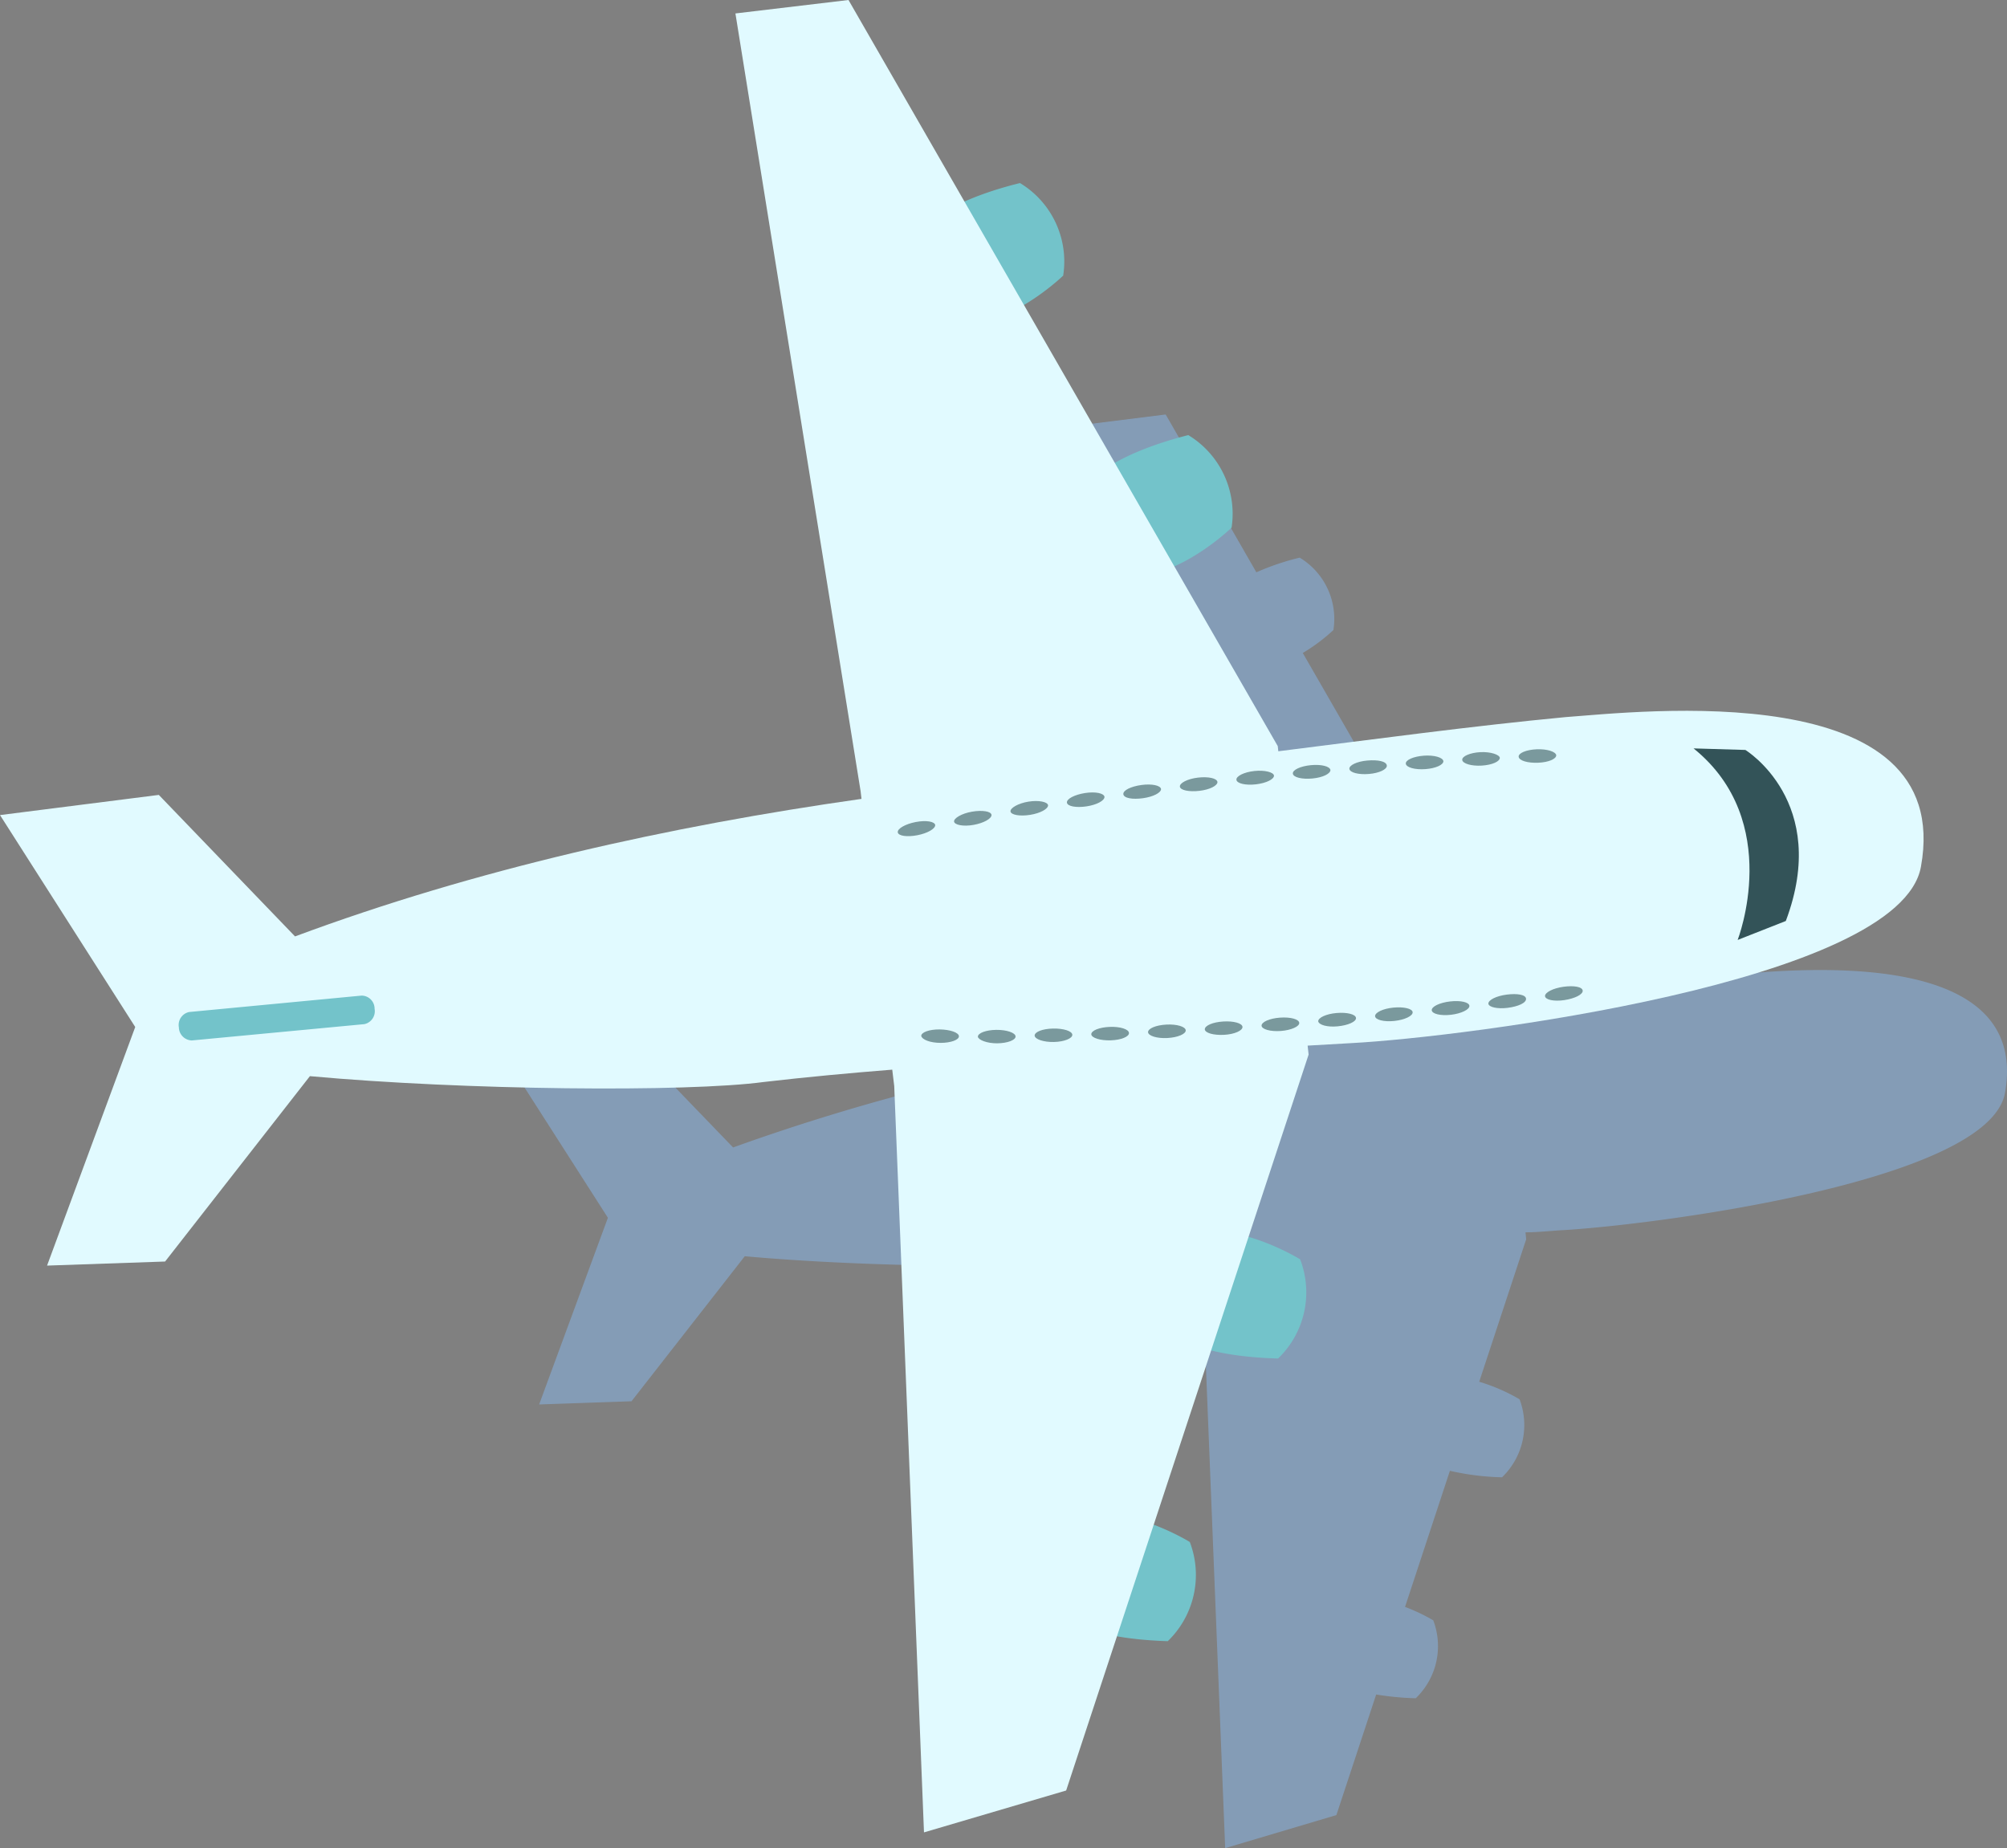 <?xml version="1.0" encoding="UTF-8"?> <svg xmlns="http://www.w3.org/2000/svg" id="Слой_1" data-name="Слой 1" viewBox="0 0 182.11 167.7"><rect x="0" y="0" width="182.11" height="167.7" fill="#808080" stroke="none"/> <defs> <style>.cls-1{fill:#85a6c8;opacity:0.75;}.cls-1,.cls-4{isolation:isolate;}.cls-2{fill:#73c3ca;}.cls-3{fill:#e1faff;}.cls-4,.cls-6{fill:#14373b;}.cls-4{opacity:0.85;}.cls-5{opacity:0.5;}</style> </defs> <path class="cls-1" d="M716,168.41c-6.61.63-13.53,1.55-20.4,2.43v-.37l-7.32-12.72a16,16,0,0,0,4-2.74,6.51,6.51,0,0,0-3.08-6.6,20.8,20.8,0,0,0-5.2,2l-6.46-11.23a16.25,16.25,0,0,0,2.78-2.08,6.49,6.49,0,0,0-3.06-6.57,23,23,0,0,0-3.93,1.33l-8.23-14.32-8,1L666,173.75l.07.54a193.83,193.83,0,0,0-40.22,9.76h0L616.16,174l-11.27,1.43,9.6,15-6.24,16.94,8.38-.29,10.28-13.16c11,1,26.75,1.15,32.22.42,3-.36,6.07-.64,9.12-.88l.13,1.17,2.12,53,10.09-3,3.61-10.94a26.77,26.77,0,0,0,3.59.34,6.56,6.56,0,0,0,1.59-7.07,16.66,16.66,0,0,0-2.56-1.22l4.07-12.35a23.46,23.46,0,0,0,4.73.59,6.58,6.58,0,0,0,1.59-7.08,16.7,16.7,0,0,0-3.66-1.59l4.26-12.92-.06-.64c1,0,2.08-.11,3.11-.18,7.76-.4,38.94-4.29,40.4-12.48C743.67,165.41,721.17,168,716,168.41Z" transform="translate(-559.33 -79.93)"></path> <path class="cls-2" d="M651.88,96.54a8.31,8.31,0,0,1,3.92,8.4s-4.88,4.73-9.4,4.39l-3.83-8.17S644.31,98.41,651.88,96.54Z" transform="translate(-559.33 -79.93)"></path> <path class="cls-2" d="M667.15,119.41a8.34,8.34,0,0,1,3.93,8.4s-4.88,4.73-9.4,4.39L657.86,124S659.58,121.34,667.15,119.41Z" transform="translate(-559.33 -79.93)"></path> <path class="cls-2" d="M665.29,228.85a8.36,8.36,0,0,0,2-9s-5.78-3.58-10.13-2.28l-2,8.8S657.48,228.61,665.29,228.85Z" transform="translate(-559.33 -79.93)"></path> <path class="cls-2" d="M675.3,203.2a8.32,8.32,0,0,0,2-9s-5.78-3.58-10.13-2.28l-2,8.8S667.5,203,675.3,203.2Z" transform="translate(-559.33 -79.93)"></path> <path class="cls-3" d="M701.39,145c-8.44.8-17.28,2-26.07,3.1l-.05-.47L636.32,79.93l-10.26,1.22,11.36,70.58.08.69c-17.46,2.48-35,6.38-51.4,12.48h0l-12.36-12.84-14.41,1.83,12.27,19.23-8,21.65,10.71-.37,13.14-16.82c14,1.28,34.2,1.47,41.18.53,3.87-.45,7.77-.81,11.66-1.12l.18,1.49,2.7,67.72,12.9-3.8,22-66.78-.09-.81,4-.23c9.92-.52,49.77-5.49,51.65-16C736.79,141.16,708,144.52,701.39,145Z" transform="translate(-559.33 -79.93)"></path> <path class="cls-4" d="M713,147.84l4.7.14s7.74,4.71,3.67,15.52L717,165.22S721.2,154.46,713,147.84Z" transform="translate(-559.33 -79.93)"></path> <g class="cls-5"> <path class="cls-6" d="M644.19,154.8c0,.33-.69.74-1.63.92s-1.73.06-1.77-.27.69-.75,1.63-.93S644.15,154.47,644.19,154.8Z" transform="translate(-559.33 -79.93)"></path> <path class="cls-6" d="M649.3,153.88c0,.33-.69.73-1.63.9s-1.73,0-1.77-.3.69-.74,1.63-.9S649.27,153.55,649.3,153.88Z" transform="translate(-559.33 -79.93)"></path> <path class="cls-6" d="M654.43,153c0,.33-.69.72-1.63.87s-1.74,0-1.78-.31.7-.74,1.63-.89S654.39,152.69,654.43,153Z" transform="translate(-559.33 -79.93)"></path> <path class="cls-6" d="M659.55,152.24c0,.34-.7.72-1.63.86s-1.74,0-1.78-.34.69-.72,1.64-.87S659.51,151.91,659.55,152.24Z" transform="translate(-559.33 -79.93)"></path> <path class="cls-6" d="M664.68,151.53c0,.33-.7.7-1.64.83s-1.73,0-1.78-.36.7-.71,1.64-.84S664.64,151.2,664.68,151.53Z" transform="translate(-559.33 -79.93)"></path> <path class="cls-6" d="M669.8,150.89c0,.33-.69.69-1.63.8s-1.74-.05-1.78-.38.7-.71,1.64-.82S669.76,150.55,669.8,150.89Z" transform="translate(-559.33 -79.93)"></path> <path class="cls-6" d="M674.93,150.31c0,.33-.7.68-1.64.79s-1.73-.08-1.77-.41.69-.7,1.63-.8S674.89,150,674.93,150.31Z" transform="translate(-559.33 -79.93)"></path> <path class="cls-6" d="M680.05,149.8c0,.34-.69.68-1.63.77s-1.74-.1-1.78-.44.69-.68,1.64-.77S680,149.47,680.05,149.8Z" transform="translate(-559.33 -79.93)"></path> <path class="cls-6" d="M685.17,149.41c0,.34-.69.67-1.63.75s-1.73-.13-1.77-.46.69-.68,1.63-.76S685.14,149,685.17,149.41Z" transform="translate(-559.33 -79.93)"></path> <path class="cls-6" d="M690.3,149c0,.33-.69.65-1.63.72s-1.74-.15-1.78-.49.7-.66,1.63-.73S690.26,148.66,690.3,149Z" transform="translate(-559.33 -79.93)"></path> <path class="cls-6" d="M695.42,148.69c0,.34-.69.65-1.63.71s-1.74-.18-1.78-.51.7-.66,1.64-.71S695.38,148.41,695.42,148.69Z" transform="translate(-559.33 -79.93)"></path> <path class="cls-6" d="M700.54,148.46c0,.34-.69.64-1.64.68s-1.72-.19-1.77-.53.69-.65,1.63-.69S700.49,148.13,700.54,148.46Z" transform="translate(-559.33 -79.93)"></path> </g> <g class="cls-5"> <path class="cls-6" d="M699.52,170.31c0-.33.73-.71,1.67-.84s1.72,0,1.75.35-.73.72-1.67.86S699.54,170.65,699.52,170.31Z" transform="translate(-559.33 -79.93)"></path> <path class="cls-6" d="M694.38,171c0-.34.73-.7,1.67-.82s1.73,0,1.75.38-.73.7-1.66.82S694.41,171.32,694.38,171Z" transform="translate(-559.33 -79.93)"></path> <path class="cls-6" d="M689.24,171.59c0-.33.72-.68,1.67-.79s1.73.07,1.75.4-.73.7-1.67.81S689.26,171.93,689.24,171.59Z" transform="translate(-559.33 -79.93)"></path> <path class="cls-6" d="M684.1,172.13c0-.33.72-.68,1.66-.77s1.73.09,1.75.42-.71.69-1.66.79S684.11,172.47,684.1,172.13Z" transform="translate(-559.33 -79.93)"></path> <path class="cls-6" d="M678.94,172.6c0-.33.73-.67,1.67-.75s1.73.11,1.76.45-.73.67-1.67.76S679,172.93,678.94,172.6Z" transform="translate(-559.33 -79.93)"></path> <path class="cls-6" d="M673.8,173c0-.34.72-.66,1.67-.73s1.72.14,1.75.47-.73.67-1.67.74S673.82,173.33,673.8,173Z" transform="translate(-559.33 -79.93)"></path> <path class="cls-6" d="M668.65,173.33c0-.34.72-.65,1.67-.71s1.73.16,1.75.49-.71.67-1.67.72S668.67,173.66,668.65,173.33Z" transform="translate(-559.33 -79.93)"></path> <path class="cls-6" d="M663.5,173.59c0-.34.72-.64,1.67-.69s1.73.19,1.75.52-.72.65-1.67.7S663.52,173.92,663.5,173.59Z" transform="translate(-559.33 -79.93)"></path> <path class="cls-6" d="M658.35,173.78c0-.34.72-.63,1.67-.67s1.73.21,1.75.55-.72.64-1.66.67S658.37,174.11,658.35,173.78Z" transform="translate(-559.33 -79.93)"></path> <path class="cls-6" d="M653.21,173.9c0-.34.72-.62,1.67-.64s1.73.23,1.75.56-.73.64-1.67.66S653.23,174.23,653.21,173.9Z" transform="translate(-559.33 -79.93)"></path> <path class="cls-6" d="M648.06,174c0-.33.73-.61,1.67-.62s1.73.26,1.75.59-.72.62-1.66.63S648.1,174.29,648.06,174Z" transform="translate(-559.33 -79.93)"></path> <path class="cls-6" d="M642.92,173.93c0-.33.73-.6,1.67-.59s1.73.28,1.75.61-.72.61-1.66.61S643,174.27,642.92,173.93Z" transform="translate(-559.33 -79.93)"></path> </g> <path class="cls-2" d="M593.32,171.47a1.2,1.2,0,0,1-.93,1.39l-15.65,1.48a1.21,1.21,0,0,1-1.18-1.19h0a1.2,1.2,0,0,1,.93-1.39l15.65-1.49a1.19,1.19,0,0,1,1.18,1.2Z" transform="translate(-559.33 -79.93)"></path> </svg> 